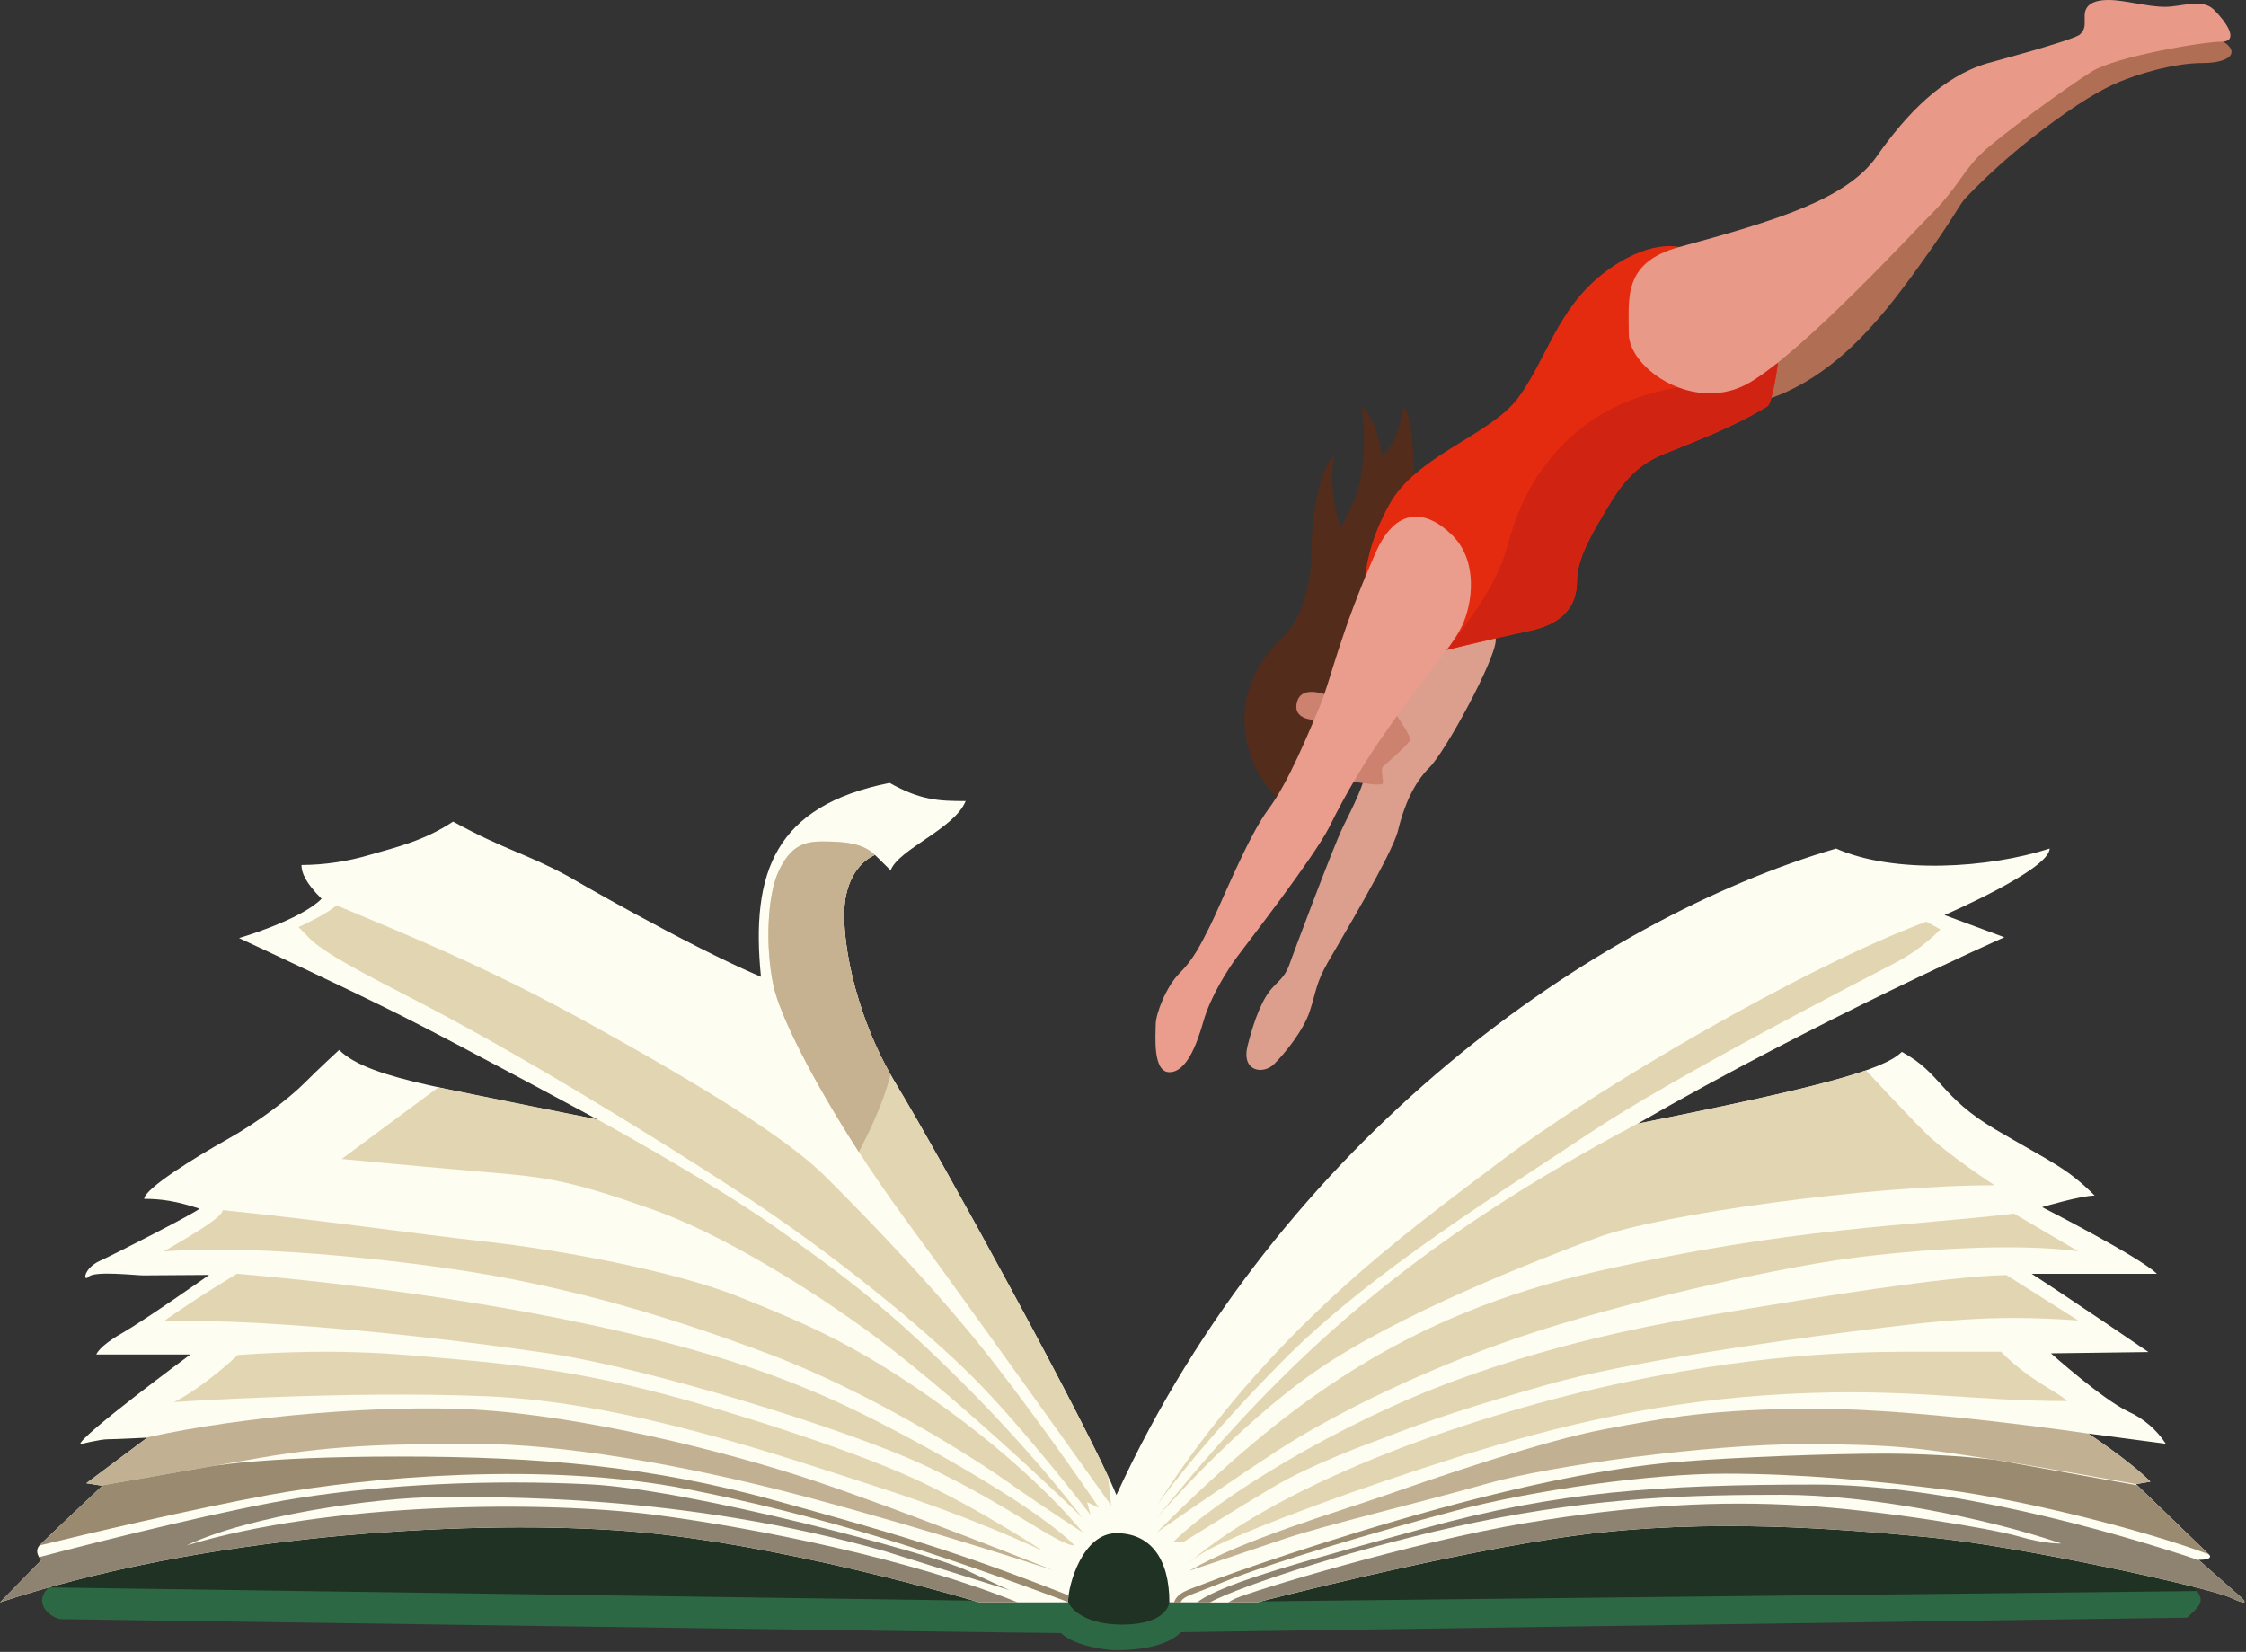 <svg width="900" height="662" viewBox="0 0 900 662" fill="none" xmlns="http://www.w3.org/2000/svg">
<rect x="0" y="0" width="900" height="662" fill="#333333" stroke="none"/>
<g clip-path="url(#clip0_1755_2515)">
<path d="M698.813 162.525C732.064 156.063 753.214 128.533 768.889 106.78C784.563 85.027 784.919 82.029 788.122 78.826C797.119 69.501 806.816 60.878 817.13 53.034C833.119 40.892 841.949 35.908 848.93 32.938C855.912 29.967 870.601 25.258 882.661 25.258C894.721 25.258 899.704 19.782 885.809 14.073C871.915 8.365 859.594 8.83 839.841 18.618C820.087 28.406 770.723 56.785 746 86.465C721.277 116.144 685.452 120.319 679.155 128.451C672.858 136.583 668.491 168.384 698.813 162.525Z" fill="#B06E54"/>
<path d="M513.13 321.039C506.408 314.317 498.688 304.611 498.688 287.841C498.688 271.071 508.681 260.544 515.293 253.932C521.905 247.319 525.423 232.206 525.423 223.814C525.423 215.422 526.477 190.603 534.8 182.279C532.596 191.602 534.691 204.183 537.141 211.411C544.068 199.748 548.722 187.468 545.587 162.703C552.569 169.699 553.623 182.457 553.623 182.457C560.317 178.665 562.48 162.703 562.48 162.703C568.941 172.135 567.367 214.491 558.277 241.871C549.188 269.25 519.194 327.103 513.13 321.039Z" fill="#532C1B"/>
<path d="M599.36 256.546C599.36 264.062 579.346 301.024 572.789 307.582C566.232 314.139 562.481 323.393 560.195 332.839C557.909 342.285 536.772 377.399 532.049 385.695C527.327 393.991 527.422 397.236 524.89 405.094C522.357 412.952 514.883 422.096 510.557 426.422C506.231 430.748 497.224 429.571 499.962 418.907C502.699 408.242 505.971 399.741 510.379 395.319C514.787 390.897 515.54 389.98 517.457 384.367C517.457 384.367 534.144 339.451 538.251 331.155C542.358 322.859 546.163 315.686 548.641 305.254C551.119 294.823 564.466 254.178 574.651 249.893C584.836 245.608 599.36 246.238 599.36 256.546Z" fill="#DC9F8D"/>
<path d="M556.648 282.42C562.48 290.634 565.04 294.877 565.04 296.397C565.04 297.916 555.252 306.185 554.198 307.239C553.144 308.293 554.198 311.346 554.198 313.646C554.198 315.946 540.864 312.359 531.254 312.359C521.645 312.359 526.559 288.484 526.559 288.484C526.559 288.484 517.524 288.388 519.81 281.051C522.219 273.302 534.868 279.86 534.868 279.86L556.648 282.42Z" fill="#CD816F"/>
<path d="M556.471 202.608C567.327 182.443 596.937 174.64 608.203 159.608C619.469 144.577 623.85 124.166 642.112 109.833C660.373 95.499 672.872 99.004 672.872 99.004C655.568 109.956 666.574 130.285 672.872 136.582C679.169 142.88 699.949 150.382 712.447 145.576C712.447 145.576 710.353 160.786 708.423 162.702C694.884 171.176 678.169 177.296 666.383 182.101C654.596 186.906 648.929 195.298 643.412 204.648C637.895 213.998 631.886 223.813 631.886 233.136C631.886 242.459 626.725 249.824 613.364 252.713C600.003 255.601 572.679 261.967 566.409 264.061C560.14 266.156 548.463 264.417 547.121 249.386C545.78 234.355 546.574 220.939 556.471 202.608Z" fill="#E42B10"/>
<path d="M666.383 182.074C678.169 177.269 694.884 171.122 708.423 162.676C710.353 160.759 712.447 145.55 712.447 145.55C709.374 146.644 706.125 147.159 702.865 147.069C696.54 149.985 690.093 151.176 684.822 152.71C674.911 155.749 648.874 155.571 626.807 177.652C609.503 194.956 605.999 212.89 603.028 222.158C599.045 234.656 588.75 249.14 579.4 260.489C590.242 257.751 604.726 254.479 613.377 252.617C626.738 249.729 631.899 242.295 631.899 233.041C631.899 223.787 637.922 213.875 643.426 204.553C648.929 195.23 654.651 186.907 666.383 182.074Z" fill="#D12311"/>
<path d="M551.297 221.364C559.51 202.814 571.68 204.238 582.043 214.615C592.406 224.992 590.092 241.994 585.78 250.961C581.468 259.928 569.695 272.399 556.184 292.03C547.246 304.569 539.344 317.814 532.556 331.635C526.245 343.873 500.071 377.646 495.964 383.122C491.857 388.598 485.013 399.55 482.275 409.132C479.537 418.715 475.43 429.667 468.586 429.667C461.741 429.667 463.11 414.608 463.11 410.501C463.11 406.394 467.217 395.443 472.692 389.967C478.168 384.491 480.906 379.015 485.013 370.801C489.12 362.587 500.071 335.208 508.285 324.256C516.498 313.304 524.712 292.77 528.819 283.187C532.926 273.604 536.8 254.069 551.297 221.364Z" fill="#EB9D8D"/>
<path d="M672.872 99.004C711.462 88.49 740.032 79.839 752.024 62.685C764.016 45.532 778.362 30.761 796.186 25.395C796.186 25.395 831.244 16.031 833.462 13.813C835.68 11.595 835.351 10.404 835.351 6.297C835.351 2.19 838.5 0 844.934 0C851.368 0 860.485 2.738 867.48 2.738C874.475 2.738 882.415 -0.835 887.22 3.97C892.025 8.775 897.624 16.729 890.026 16.729C882.429 16.729 847.726 22.752 838.294 28.612C828.862 34.471 799.964 55.43 793.297 62.165C786.631 68.9 783.633 76.005 774.242 85.438C764.851 94.87 723.482 139.786 701.551 153.065C679.621 166.344 652.68 147.849 652.68 133.694C652.68 119.539 650.216 105.178 672.872 99.004Z" fill="#E89988"/>
</g>
<g clip-path="url(#clip1_1755_2515)">
<path d="M869.31 626.126C869.31 626.126 872.803 629.851 878.843 635.891C884.884 641.931 880.585 644.086 876.387 648.284C869.531 648.284 473.287 654.102 473.287 654.102C467.156 660.233 454.865 661.3 447.747 661.3C440.63 661.3 429.416 658.733 425.137 654.445C410.037 654.445 28.369 648.878 24.765 648.878C21.162 648.878 12.605 643.049 19.46 636.203C26.316 629.358 41.044 605.529 41.044 605.529L851.763 602.298L869.31 626.126Z" fill="#2D6844"/>
<path d="M449.711 651.052C467.922 651.052 468.566 642.143 468.566 642.143L880.354 637.603C879.891 636.998 879.386 636.426 878.844 635.891C872.804 629.851 869.361 626.177 869.361 626.177L851.764 602.298L40.994 605.479C40.994 605.479 26.266 629.297 19.41 636.153L427.956 642.002C427.956 642.002 431.5 651.052 449.711 651.052Z" fill="#203223"/>
<path d="M447.354 599.137C513.151 455.976 639.36 368.323 735.741 340.055C758.895 350.333 796.827 348.018 821.31 340.055C821.33 348.531 779.18 366.702 779.18 366.702L803.17 375.611C803.17 375.611 728.805 408.51 656.192 450.318C727.99 435.922 754.627 428.986 762.086 421.526C778.193 430.265 777.338 439.526 799.787 452.734C822.236 465.942 828.115 467.885 839.36 479.129C833.843 479.129 818.29 483.75 818.29 483.75C818.29 483.75 857.611 503.803 864.296 510.478H814.132C830.461 521.018 860.913 541.836 860.913 541.836L821.844 542.35C821.844 542.35 842.541 560.863 852.95 565.745C859.043 568.518 864.216 572.975 867.86 578.591L836.753 574.483C836.753 574.483 853.142 585.215 861.689 593.762L855.95 594.768L885.074 622.865C885.074 622.865 887.772 625.1 880.967 625.1L898.181 640.261C898.181 640.261 902.943 644.499 893.812 640.261C884.681 636.022 809.119 619.573 773.271 616.1C737.422 612.627 684.339 608.389 632.676 615.204C581.013 622.019 503.819 642.143 503.819 642.143H468.585C468.585 624.456 460.874 614.429 447.374 614.429C433.874 614.429 427.975 635.036 427.975 642.143H392.479C392.479 642.143 310.232 617.389 247.133 613.271C184.033 609.154 81.089 615.244 0 642.143L16.58 625.221C16.58 625.221 13.178 621.949 16.067 619.06C18.956 616.171 40.992 595.413 40.992 595.413L34.57 594.406L58.992 576.134C58.992 576.134 46.398 576.779 43.227 576.779C40.056 576.779 32.083 578.792 32.083 578.792C32.083 575.45 76.297 542.803 76.297 542.803H38.597C38.597 542.803 39.603 539.551 48.663 534.407C57.724 529.263 83.797 510.931 83.797 510.931C83.797 510.931 60.15 511.112 57.321 511.112C54.492 511.112 37.952 509.219 35.556 511.625C33.16 514.031 33.412 508.283 40.016 505.283C46.62 502.283 78.27 486.045 79.942 484.374C70.599 481.294 64.519 480.438 57.794 480.438C57.794 476.411 78.442 463.647 91.015 456.62C103.589 449.593 115.86 440.17 121.941 434.08C128.021 427.989 135.903 420.761 135.903 420.761C142.205 427.053 154.839 431.04 171.722 434.855C188.604 438.67 239.422 448.647 239.422 448.647C239.422 448.647 184.225 418.788 161.071 407.141C137.917 395.493 95.787 375.933 95.787 375.933C95.787 375.933 120.249 368.836 128.857 360.189C122.343 353.675 120.803 349.649 120.803 346.649C130.238 346.597 139.617 345.183 148.648 342.451C158.413 339.622 169.98 336.964 181.547 329.253C203.402 341.162 209.956 341.595 227.563 351.108C227.563 351.108 273.951 378.219 304.927 391.457C300.719 349.437 310.615 322.921 356.46 313.75C368.963 320.797 376.412 321.028 386.952 321.028C382.453 332.213 360.225 340.156 356.883 348.793C352 343.911 350.591 342.622 350.591 342.622C350.591 342.622 341.46 345.833 338.893 359.333C336.326 372.833 341.591 405.641 359.198 434.644C376.805 463.647 436.905 573.306 447.354 599.137Z" fill="#FEFDF1"/>
<path d="M119.645 371.534C119.645 371.534 131.534 366.078 134.805 362.796C163.597 374.876 194.693 387.218 237.367 410.865C280.041 434.513 315.094 455.845 330.667 471.398C346.241 486.951 374.962 516.246 397.492 545.158C420.021 574.07 440.417 604.281 440.417 604.281L435.615 601.966L436.994 607.1C436.994 607.1 409.955 572.017 390.042 552.104C370.13 532.192 333.919 502.404 296.48 477.951C259.041 453.499 204.811 420.459 164.885 400.023C124.96 379.588 126.349 378.239 119.645 371.534Z" fill="#E2D6B2"/>
<path d="M136.91 464.451L175.648 435.761L239.422 448.646C239.422 448.646 282.77 472.203 310.897 491.934C339.024 511.665 356.943 525.387 385.865 554.299C402.954 571.337 418.991 589.401 433.884 608.388C433.884 608.388 380.187 555.96 342.275 529.564C342.275 529.564 298.666 497.994 262.163 484.948C225.66 471.901 217.103 471.649 190.194 469.334C163.285 467.019 136.91 464.451 136.91 464.451Z" fill="#E2D6B2"/>
<path d="M65.586 501.549C78.26 494.18 89.233 487.626 89.233 484.948C129.068 488.975 166.255 494.441 194.936 497.612C223.617 500.784 270.247 509.26 296.29 519.76C322.333 530.259 343.876 538.887 380.077 565.252C416.277 591.617 433.884 614.127 433.884 614.127C433.884 614.127 418.613 604.362 405.083 594.768C391.553 585.175 350.027 558.376 307.786 542.501C265.545 526.625 233.291 517.998 201.983 512.008C170.675 506.018 103.367 498.206 65.586 501.549Z" fill="#E2D6B2"/>
<path d="M65.586 529.484C79.378 519.719 94.971 510.457 94.971 510.457C142.286 514.574 194.523 521.531 243.529 532.393C292.535 543.255 322.615 555.013 349.433 568.553C376.251 582.093 416.257 604.965 430.653 619.351C424.049 619.351 405.033 603.677 371.701 587.831C338.369 571.986 257.331 547.906 220.919 542.53C184.507 537.155 147.43 533.108 114.592 530.883C81.753 528.658 65.586 529.484 65.586 529.484Z" fill="#E2D6B2"/>
<path d="M69.783 561.869C82.286 555.447 95.313 543.014 95.313 543.014C138.752 539.994 161.624 542.933 182.704 544.735C203.784 546.537 228.71 549.275 259.817 557.067C290.923 564.859 338.721 580.221 364.684 591.859C390.646 603.496 418.139 621.667 418.139 621.667C418.139 621.667 392.267 608.993 352.342 596.137C312.416 583.282 251.33 561.909 194.955 559.554C138.581 557.198 69.783 561.869 69.783 561.869Z" fill="#E2D6B2"/>
<path d="M421.744 629.207C421.744 629.207 361.856 605.308 325.958 593.308C290.059 581.308 233.08 567.345 190.265 564.909C154.165 562.896 98.958 567.154 58.278 576.164H59.013L34.57 594.385L40.49 595.331L104.052 584.258C136.438 578.6 161.796 578.691 192.47 578.691C223.144 578.691 271.375 586.14 323.209 599.942C375.044 613.744 421.744 629.207 421.744 629.207Z" fill="#C1B192"/>
<path d="M427.955 642.002C427.974 641.116 428.048 640.232 428.177 639.355C382.664 621.415 356.53 613.986 310.786 601.362C261.096 587.661 217.164 583.715 159.913 583.715C102.663 583.715 82.478 587.993 82.478 587.993L40.489 595.332L40.993 595.413C40.993 595.413 18.956 616.161 16.107 619.06C16.018 619.149 15.934 619.243 15.855 619.342C34.62 614.751 77.314 604.684 107.565 599.137C147.41 591.859 218.724 585.617 275.602 596.802C330.407 607.594 375.496 622.432 427.955 642.002Z" fill="#9A8B70"/>
<path d="M354.658 621.667L404.519 637.26C404.519 637.26 401.64 635.992 387.124 629.207C372.607 622.422 276.387 596.822 236.341 594.848C196.295 592.875 154.598 594.848 119.645 600.335C93.069 604.503 43.751 616.653 15.654 624.042C15.914 624.471 16.225 624.867 16.58 625.22L0 642.143C81.089 615.244 184.033 609.164 247.133 613.271C310.232 617.378 392.479 642.143 392.479 642.143H407.801C365.299 624.918 303.88 612.476 262.636 607.1C217.919 601.281 132.038 601.946 74.757 619.351C99.773 607.271 151.95 599.993 175.164 599.993C198.379 599.993 273.096 598.452 354.658 621.667Z" fill="#8E8370"/>
<path d="M338.893 359.333C341.46 345.833 350.591 342.621 350.591 342.621C345.557 337.588 337.182 337.226 329.209 337.226C321.236 337.226 316.273 339.924 311.904 349.386C307.535 358.849 306.588 379.034 309.89 394.798C313.192 410.563 335.249 451.173 362.581 488.36C389.912 525.548 445.26 603.335 445.26 603.335L444.022 591.597C427.744 556.584 375.416 461.431 359.198 434.673C341.591 405.59 336.326 372.822 338.893 359.333Z" fill="#E2D6B2"/>
<path d="M356.853 430.606C341.128 402.62 336.437 372.218 338.893 359.333C341.46 345.833 350.591 342.621 350.591 342.621C345.557 337.588 337.182 337.226 329.209 337.226C321.236 337.226 316.273 339.924 311.904 349.386C307.535 358.849 306.588 379.034 309.89 394.798C312.367 406.808 325.806 433.264 344.118 461.623C347.883 454.596 353.883 442.354 356.853 430.606Z" fill="#C6B190"/>
<path d="M463.551 603.335C508.781 532.696 563.143 494.27 601.468 465.227C639.792 436.184 722.522 387.712 771.871 369.35L777.528 372.44C772.141 377.947 765.9 382.546 759.045 386.061C747.096 392.363 671.785 430.788 636.44 454.425C601.095 478.062 549.774 509.511 514.993 544.393C480.212 579.275 463.551 603.335 463.551 603.335Z" fill="#E2D6B2"/>
<path d="M527.125 549.537C559.882 526.786 615.371 505.152 640.216 495.901C665.062 486.649 748.979 474.992 799.224 474.992C799.224 474.992 780.036 462.479 771.298 453.74C762.56 445.002 747.721 428.936 747.721 428.936C732.409 434.301 704.534 440.613 656.112 450.318C565.782 498.246 514.913 544.393 463.512 608.368C463.552 608.389 494.357 572.299 527.125 549.537Z" fill="#E2D6B2"/>
<path d="M463.551 614.127C515.577 562.101 563.022 527.038 640.256 509.431C717.489 491.824 765.941 491.311 807.064 486.348L832.765 501.448C806.934 497.975 767.481 500.804 741.267 504.277C715.053 507.75 660.732 519.307 617.383 533.058C574.035 546.81 533.828 566.933 511.359 581.681C488.889 596.429 463.551 614.127 463.551 614.127Z" fill="#E2D6B2"/>
<path d="M469.975 618.123C487.954 600.154 536.93 570.225 583.066 553.252C629.203 536.279 669.169 529.615 698.091 524.853C727.013 520.091 779.18 511.494 803.985 510.971L832.766 529.182C797.945 526.615 776.221 529.313 742.557 533.551C708.893 537.789 650.666 546.145 620.525 554.762C590.385 563.379 573.815 568.634 552.221 577.12C552.221 577.12 526.269 586.241 509.296 596.439C492.323 606.637 474.001 618.083 474.001 618.083L469.975 618.123Z" fill="#E2D6B2"/>
<path d="M476.568 626.126C515.628 592.905 591.804 566.369 651.37 553.896C710.936 541.423 750.268 541.695 771.217 541.695H801.8C814.072 553.966 824.028 557.238 828.277 561.486C789.076 561.486 765.177 556.08 715.698 558.658C666.219 561.235 624.834 571.12 584.737 583.714C544.641 596.308 505.018 610.955 487.622 619.351C483.679 621.157 479.967 623.432 476.568 626.126Z" fill="#E2D6B2"/>
<path d="M792.358 583.906C815.039 587.309 855.951 594.768 855.951 594.768L861.689 593.761C853.142 585.215 836.753 574.483 836.753 574.483C836.753 574.483 769.989 564.567 728.101 564.567C686.212 564.567 667.759 568.121 643.015 572.752C618.27 577.383 575.103 592.282 555.372 599.157C535.641 606.033 498.122 616.895 476.568 629.489C476.568 629.489 499.279 621.909 514.823 616.634C530.366 611.358 570.191 601.855 596.174 594.486C622.156 587.117 685.296 578.752 722.574 578.752C759.852 578.752 769.667 580.523 792.358 583.906Z" fill="#C1B192"/>
<path d="M799.223 584.973C784.776 583.406 770.256 582.593 755.724 582.537C733.104 582.537 696.329 583.946 673.608 585.748C650.887 587.55 619.69 592.795 576.13 604.704C532.571 616.614 492.464 630.788 483.595 634.261C476.327 637.11 471.817 638.016 470.438 642.184H473.085C474.041 639.566 477.635 639.164 490.863 633.748C508.148 626.701 551.386 613.825 583.006 605.47C614.626 597.114 661.588 590.571 691.276 590.571C720.963 590.571 750.328 593.268 779.955 597.054C809.582 600.839 858.538 612.929 885.074 622.905L856.373 595.221L799.223 584.973Z" fill="#9A8B70"/>
<path d="M898.181 640.261L881.148 625.261C844.615 613.01 779.381 594.939 727.436 594.939C664.971 594.939 623.676 597.829 571.157 612.325C525.987 624.818 490.259 634.07 479.699 642.143H503.779C503.779 642.143 581.013 622.009 632.636 615.204C684.259 608.399 737.332 612.627 773.231 616.1C809.129 619.573 884.651 636.023 893.772 640.261C902.893 644.499 898.181 640.261 898.181 640.261Z" fill="#8E8370"/>
<path d="M825.96 618.546C795.89 608.307 749.19 599.046 714.217 599.046C679.244 599.046 640.577 599.841 591.401 610.059C546.391 619.421 496.872 635.518 484.832 642.142H492.191C493.077 641.583 493.998 641.082 494.949 640.642C501.634 637.562 566.726 617.831 610.93 610.442C655.134 603.053 689.261 601.381 721.969 603.334C754.676 605.287 798.306 612.626 809.058 615.757C819.809 618.888 825.96 618.546 825.96 618.546Z" fill="#FEFDF1"/>
</g>
<defs>
<clipPath id="clip0_1755_2515">
<rect width="431.201" height="429.612" fill="white" transform="translate(463)"/>
</clipPath>
<clipPath id="clip1_1755_2515">
<rect width="899.419" height="347.5" fill="white" transform="translate(0 313.75)"/>
</clipPath>
</defs>
</svg>

